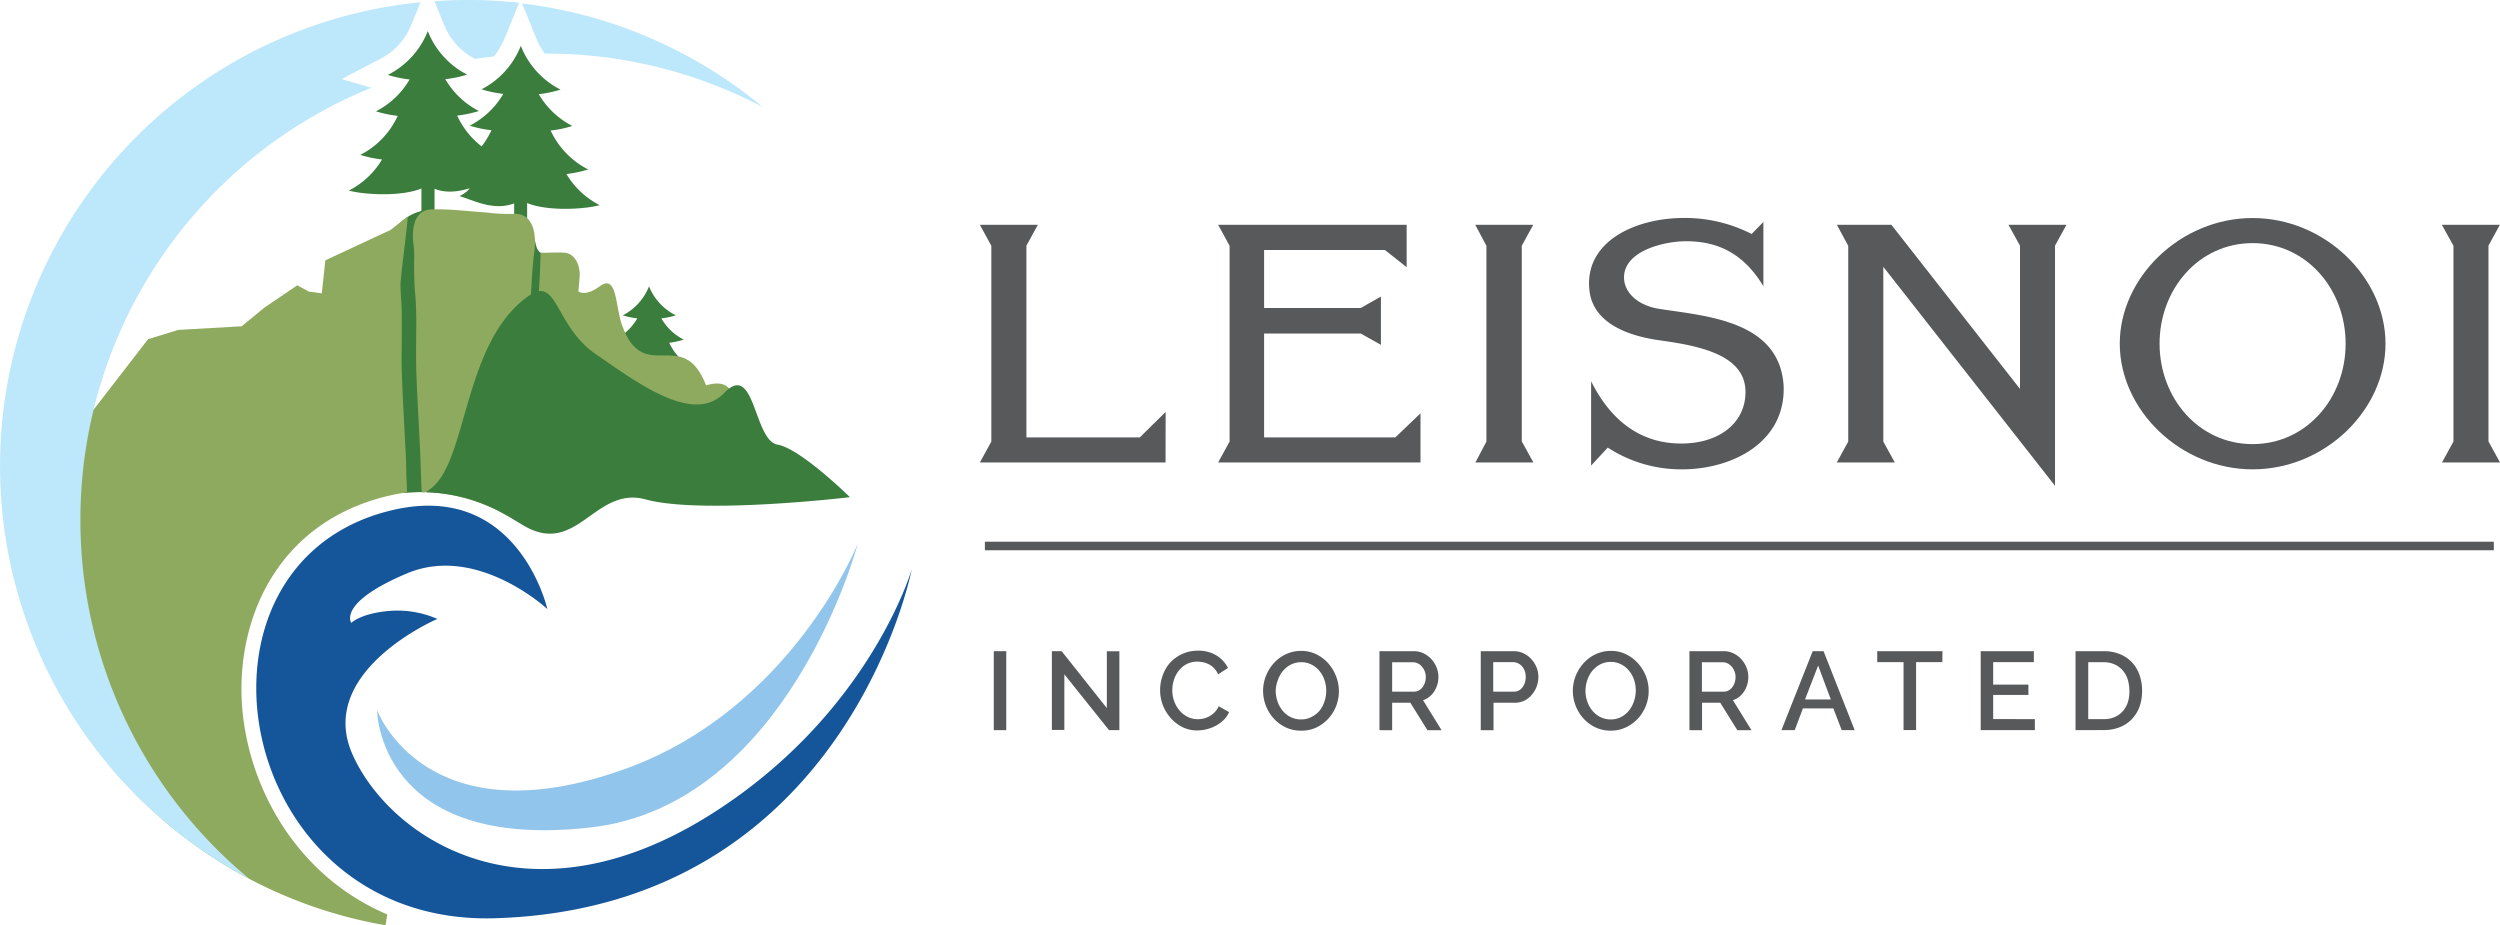 <svg xmlns="http://www.w3.org/2000/svg" viewBox="0 0 344.79 127.56"><defs><style>.cls-1,.cls-3{fill:#3a7d3c;}.cls-1,.cls-2{fill-rule:evenodd;}.cls-2{fill:#8eaa5e;}.cls-4{fill:#bde7fb;}.cls-5{fill:#15569b;}.cls-6{fill:#92c5eb;}.cls-7{fill:#58595b;}.cls-8{fill:none;stroke:#58595b;stroke-miterlimit:10;stroke-width:1.18px;}</style></defs><title>leisnoi</title><g id="Layer_2" data-name="Layer 2"><g id="Layer_1-2" data-name="Layer 1"><path id="_Path_" data-name="&lt;Path&gt;" class="cls-1" d="M89.51,39.49a7.64,7.64,0,0,1-3.62,4,10.59,10.59,0,0,0,2,.42,7.5,7.5,0,0,1-3.09,2.93,10.25,10.25,0,0,0,2,.43,7.59,7.59,0,0,1-3.43,3.59,11.38,11.38,0,0,0,2,.43c-.72,1.2-.16,1.36-1.5,2.06,1.25.36,3.11,1.39,5,.64v1.76h1.25v-1.8a13.09,13.09,0,0,0,6.67.19,7.48,7.48,0,0,1-3.05-2.85,11.34,11.34,0,0,0,2-.43,7.62,7.62,0,0,1-3.44-3.59,10.22,10.22,0,0,0,2-.43,7.47,7.47,0,0,1-3.09-2.93,10.68,10.68,0,0,0,2-.42A7.65,7.65,0,0,1,89.51,39.49Z"/><path class="cls-2" d="M77.71,61.32c0-1.87-.07-3.14,0-4.4.39-6.11,1.34-16.07,1.31-16.49-.21-2.49.13,1.69,3.67-.93,2.45-1.82,2.14,2.69,3.09,5.32,3,8.44,8.38,0,11.6,8.33,5.21-1.62,4,4.81,2,5.82C98.43,59.43,79,60.8,77.71,61.32Z"/><path class="cls-3" d="M55.7,68s.45-.06,1.51-.1a10.21,10.21,0,0,1,1.39,0l1-39a6.5,6.5,0,0,0-4.32,1.75,21.86,21.86,0,0,0-3,3.15Z"/><path class="cls-2" d="M33.51,98.69C32.09,86.24,37.81,72,53.76,68.34c.81-.19,1.61-.33,2.39-.43-.05-1-.09-2-.12-3.06S56,63,55.93,62s-.1-2-.16-3c-.13-2.6-.28-5.28-.36-7.93-.05-1.41,0-2.82,0-4.18,0-1,0-2.08,0-3.11,0-2.54-.12-2-.18-4.5,0-1.07,1-8.34,1-9.41l-2.38,1.85L44.87,35.9l-.49,4.56-1.79-.25L41,39.35l-4.5,3.05L33.32,45l-8.75.5-4.15,1.28L.93,72a63.42,63.42,0,0,0,52.25,55.61l.22-1.5C41.38,121,34.75,109.54,33.51,98.69Z"/><path class="cls-4" d="M72,.47l2,4.92a9.93,9.93,0,0,0,1.13,2h.17a63.93,63.93,0,0,1,29.92,7.39A63.94,63.94,0,0,0,72,.47Z"/><path class="cls-4" d="M61.23,3.36a9,9,0,0,0,4.3,4.76l0,0c.85-.13,1.72-.24,2.58-.33a9.72,9.72,0,0,0,1.44-2.41l2.06-5A64.75,64.75,0,0,0,64.29,0c-1.47,0-2.93.07-4.38.17Z"/><path class="cls-4" d="M11.09,71.69A64.3,64.3,0,0,1,51.2,12.11L47.11,10.9l5.33-2.78a9,9,0,0,0,4.3-4.76L58,.31A64.29,64.29,0,0,0,34.37,121.19,64.14,64.14,0,0,1,11.09,71.69Z"/><path id="_Path_2" data-name="&lt;Path&gt;" class="cls-1" d="M59,4.29a11.46,11.46,0,0,0,5.42,6,15.77,15.77,0,0,1-3,.63,11.31,11.31,0,0,0,4.63,4.39,16.07,16.07,0,0,1-3,.63,11.34,11.34,0,0,0,5.16,5.38,15.71,15.71,0,0,1-3,.63c1.07,1.8.24,2,2.24,3.09-1.87.55-4.66,2.1-7.52,1v3.95H58.12v-4c-2.84,1.19-8.09.84-10,.29a11.3,11.3,0,0,0,4.57-4.29,15.79,15.79,0,0,1-3-.63,11.31,11.31,0,0,0,5.16-5.38,16.1,16.1,0,0,1-3-.63,11.28,11.28,0,0,0,4.64-4.39,15.63,15.63,0,0,1-3-.63A11.46,11.46,0,0,0,59,4.29Z"/><path id="_Path_3" data-name="&lt;Path&gt;" class="cls-1" d="M71.83,6.32a11.46,11.46,0,0,1-5.42,6,16.52,16.52,0,0,0,3,.63,11.28,11.28,0,0,1-4.63,4.38,15.41,15.41,0,0,0,3,.63,11.39,11.39,0,0,1-5.16,5.38,16.45,16.45,0,0,0,3,.63c-1.07,1.79-.23,2-2.24,3.08,1.87.54,4.66,2.09,7.53,1v2.64H72.7V28c2.85,1.19,8.09.85,10,.29A11.33,11.33,0,0,1,78.12,24a16.3,16.3,0,0,0,3-.63A11.42,11.42,0,0,1,75.94,18a15.34,15.34,0,0,0,3-.63,11.28,11.28,0,0,1-4.63-4.38,16.55,16.55,0,0,0,3-.63A11.44,11.44,0,0,1,71.83,6.32Z"/><path class="cls-3" d="M73.83,33.35s.12,1.16.73,1.51c.88.49-1.19,33.05-1.19,33.05s-1.12,0-1.45,1.83-1.69.3-1.69.3l3.06-37.68Z"/><path class="cls-2" d="M74.56,34.86c1.32,0,2.36-.08,3.38,0,1.27.12,2.12,1.63,2,3.31-.5,6.69-1.08,7.13-1.44,13.83-.21,3.85,0,7.75-.15,11.62a3.84,3.84,0,0,1-1,2.47,34.6,34.6,0,0,1-4.69,2.08C72.32,54.44,74.22,47.92,74.56,34.86Z"/><path class="cls-5" d="M125.75,78.5s-9,46.6-57.41,48.14c-36.38,1.15-45-49.18-14.12-56.31C71.5,66.34,75.49,84,75.49,84s-9.68-9-19.36-4.92-7.68,6.83-7.68,6.83,1.24-1.28,5.08-1.64a13.75,13.75,0,0,1,6.79,1.09S43.47,92.58,48.64,104.1s24.09,24.26,49.52,8.14C120,98.42,125.75,78.5,125.75,78.5Z"/><path class="cls-6" d="M52,97.94s.11,19.51,29.46,16.18C108.76,111,118.3,75,118.3,75s-9.13,22.85-32.2,31.09C58.64,115.91,52,97.94,52,97.94Z"/><path class="cls-2" d="M57.11,37.34c.09,4.24.22,2.23.3,6.48,0,2.41-.05,4.83,0,7.24.12,3.63.34,7.25.52,10.87.09,2,.13,4,.23,5.94a23.58,23.58,0,0,1,11.72,3.22c.49.29,1.46-.79,1.93-.46.48-.72.15-.43.06-1.92a91.45,91.45,0,0,1-.16-10.33c.38-7.68,1-9.09,1.46-16.76.15-2.23.21-4.5.5-6.69.49-3.56-.63-5.64-2.95-5.43a23.31,23.31,0,0,1-3.58-.19c-2.53-.16-5.07-.51-7.61-.43-1.81.05-2.88,1.56-2.51,4.83C57.2,34.89,57.08,36.13,57.11,37.34Z"/><path class="cls-3" d="M107.23,61.32c-3.29-.57-3.1-11.58-7.34-7.13s-12-1.42-17.69-5.32S76.93,38.06,73,40.75c-9.23,6.35-8.43,23-13.69,26.71l-.57.43a23.59,23.59,0,0,1,11.16,3.2l2,1.2c7.64,4.83,10-5.35,17.15-3.41,7.78,2.12,28.17-.31,28.17-.31S110.42,61.87,107.23,61.32Z"/><path class="cls-7" d="M160.75,63.78H135.14l1.58-2.88v-27L135.14,31h8l-1.58,2.88V60.32H157.2l3.56-3.51Z"/><path class="cls-7" d="M195.91,63.78H168l1.58-2.88v-27L168,31h26v5.85L191,34.48H174.34v8h13.32l2.79-1.58v6.66L187.67,46H174.34V60.32h18.1L195.91,57Z"/><path class="cls-7" d="M211.48,63.78h-8L205,60.9v-27L203.46,31h8l-1.58,2.88v27Z"/><path class="cls-7" d="M232,64.73a18.52,18.52,0,0,1-10.26-3l-2.3,2.48V52.57c2.48,5,6.44,8.6,12.42,8.6,5.31,0,8.87-2.88,8.87-7.11,0-5.09-6.26-6.35-11.75-7.11-3.65-.5-9.23-2-9.77-6.89-.76-6.71,6.26-10,13.05-10a20.19,20.19,0,0,1,9.32,2.21l1.62-1.66v8.87c-3-5-6.89-6.21-10.67-6.21-3,0-8.55,1.31-8.55,5,0,2,1.8,3.83,4.81,4.32,6.3,1,16.61,1.53,17.2,10.58C246.31,61.08,238.79,64.73,232,64.73Z"/><path class="cls-7" d="M285,31l-1.58,2.88V67l-23.68-30.2V60.9l1.58,2.88h-8l1.58-2.88v-27L253.33,31h7.52l17.74,22.64V33.89L277,31Z"/><path class="cls-7" d="M310.67,64.73c-9.95,0-18.32-8.19-18.32-17.33s8.37-17.33,18.32-17.33S329,38.26,329,47.4,320.67,64.73,310.67,64.73Zm0-31.2c-7.43,0-12.83,6.35-12.83,13.86s5.4,13.86,12.83,13.86S323.5,54.91,323.5,47.4,318.1,33.53,310.67,33.53Z"/><path class="cls-7" d="M344.79,63.78h-8l1.58-2.88v-27L336.77,31h8l-1.57,2.88v27Z"/><path class="cls-7" d="M137.06,100.7V89.81h1.72V100.7Z"/><path class="cls-7" d="M146.79,93v7.67h-1.72V89.81h1.35l6.23,7.85V89.82h1.73V100.7h-1.43Z"/><path class="cls-7" d="M160,95.17a5.67,5.67,0,0,1,.35-2,5.36,5.36,0,0,1,1-1.75A5.17,5.17,0,0,1,163,90.22a5.05,5.05,0,0,1,2.22-.48,4.71,4.71,0,0,1,2.55.66,4.27,4.27,0,0,1,1.59,1.72L168,93a3.11,3.11,0,0,0-.55-.83,2.72,2.72,0,0,0-.71-.54,3,3,0,0,0-.8-.29,4.2,4.2,0,0,0-.8-.09,3.16,3.16,0,0,0-1.5.35,3.36,3.36,0,0,0-1.08.91,4.08,4.08,0,0,0-.66,1.27,4.63,4.63,0,0,0-.22,1.41,4.41,4.41,0,0,0,.26,1.52,4.07,4.07,0,0,0,.73,1.27,3.56,3.56,0,0,0,1.11.88,3.08,3.08,0,0,0,1.41.33,3.53,3.53,0,0,0,.82-.1,3,3,0,0,0,.81-.32,3.35,3.35,0,0,0,.72-.56,2.86,2.86,0,0,0,.54-.81l1.43.81a3.34,3.34,0,0,1-.74,1.08,4.67,4.67,0,0,1-1.07.79,5.63,5.63,0,0,1-1.27.49,5.42,5.42,0,0,1-1.31.17,4.53,4.53,0,0,1-2.1-.49A5.48,5.48,0,0,1,161.43,99a6,6,0,0,1-1.07-1.79A5.73,5.73,0,0,1,160,95.17Z"/><path class="cls-7" d="M179.41,100.77a4.78,4.78,0,0,1-2.12-.47,5.32,5.32,0,0,1-1.65-1.24,5.62,5.62,0,0,1-1.07-1.77,5.72,5.72,0,0,1-.37-2,5.61,5.61,0,0,1,.4-2.09,5.86,5.86,0,0,1,1.1-1.76,5.24,5.24,0,0,1,1.66-1.22,4.88,4.88,0,0,1,2.09-.45,4.65,4.65,0,0,1,2.12.48,5.3,5.3,0,0,1,1.64,1.26,5.81,5.81,0,0,1,1.06,1.77,5.67,5.67,0,0,1,0,4.11,5.5,5.5,0,0,1-1.1,1.75,5.38,5.38,0,0,1-1.66,1.21A4.8,4.8,0,0,1,179.41,100.77Zm-3.47-5.52a4.6,4.6,0,0,0,.25,1.49,4,4,0,0,0,.7,1.27,3.37,3.37,0,0,0,1.1.88,3.08,3.08,0,0,0,1.44.33,3,3,0,0,0,1.46-.35A3.48,3.48,0,0,0,182,98a4.06,4.06,0,0,0,.67-1.27,4.66,4.66,0,0,0,0-2.94,4,4,0,0,0-.7-1.26,3.45,3.45,0,0,0-1.09-.87,3,3,0,0,0-1.42-.33,3.09,3.09,0,0,0-1.47.35,3.58,3.58,0,0,0-1.09.9,4,4,0,0,0-.68,1.27A4.52,4.52,0,0,0,175.94,95.25Z"/><path class="cls-7" d="M190.25,100.7V89.81H195a3,3,0,0,1,1.36.31,3.46,3.46,0,0,1,1.07.81,3.79,3.79,0,0,1,.7,1.13,3.51,3.51,0,0,1,.25,1.3,3.66,3.66,0,0,1-.58,2,3,3,0,0,1-.67.74,2.78,2.78,0,0,1-.87.47l2.56,4.14h-1.95l-2.36-3.79H192v3.79ZM192,95.39h3a1.38,1.38,0,0,0,.67-.16,1.62,1.62,0,0,0,.51-.44,2.23,2.23,0,0,0,.34-.65,2.42,2.42,0,0,0,.12-.78,2.17,2.17,0,0,0-.53-1.42,1.8,1.8,0,0,0-.55-.44,1.4,1.4,0,0,0-.65-.16H192Z"/><path class="cls-7" d="M204.22,100.7V89.81h4.57a3,3,0,0,1,1.36.31,3.47,3.47,0,0,1,1.07.81,3.77,3.77,0,0,1,.7,1.13,3.47,3.47,0,0,1,.25,1.3,3.79,3.79,0,0,1-.91,2.46,3.22,3.22,0,0,1-1,.8,3,3,0,0,1-1.34.3h-2.94v3.79Zm1.72-5.31h2.84a1.44,1.44,0,0,0,.67-.15,1.52,1.52,0,0,0,.51-.43,2.18,2.18,0,0,0,.34-.65,2.56,2.56,0,0,0,.12-.81,2.32,2.32,0,0,0-.14-.83,1.93,1.93,0,0,0-.38-.64,1.76,1.76,0,0,0-.56-.41,1.54,1.54,0,0,0-.65-.15h-2.75Z"/><path class="cls-7" d="M222.13,100.77a4.78,4.78,0,0,1-2.12-.47,5.31,5.31,0,0,1-1.65-1.24,5.62,5.62,0,0,1-1.07-1.77,5.72,5.72,0,0,1-.37-2,5.57,5.57,0,0,1,.4-2.09,5.84,5.84,0,0,1,1.1-1.76,5.26,5.26,0,0,1,1.66-1.22,4.89,4.89,0,0,1,2.09-.45,4.64,4.64,0,0,1,2.12.48,5.31,5.31,0,0,1,1.64,1.26A5.81,5.81,0,0,1,227,93.25a5.66,5.66,0,0,1-1.11,5.86,5.4,5.4,0,0,1-1.67,1.21A4.8,4.8,0,0,1,222.13,100.77Zm-3.47-5.52a4.58,4.58,0,0,0,.25,1.49,4,4,0,0,0,.7,1.27,3.35,3.35,0,0,0,1.1.88,3.08,3.08,0,0,0,1.44.33,3,3,0,0,0,1.46-.35,3.48,3.48,0,0,0,1.08-.91,4.06,4.06,0,0,0,.67-1.27,4.64,4.64,0,0,0,0-2.94,4,4,0,0,0-.7-1.26,3.46,3.46,0,0,0-1.09-.87,3,3,0,0,0-1.42-.33,3.09,3.09,0,0,0-1.47.35,3.56,3.56,0,0,0-1.09.9,4,4,0,0,0-.68,1.27A4.55,4.55,0,0,0,218.67,95.25Z"/><path class="cls-7" d="M233,100.7V89.81h4.74a3,3,0,0,1,1.36.31,3.46,3.46,0,0,1,1.07.81,3.84,3.84,0,0,1,.7,1.13,3.55,3.55,0,0,1,.25,1.3,3.67,3.67,0,0,1-.58,2,3,3,0,0,1-.67.74,2.76,2.76,0,0,1-.87.47l2.56,4.14h-1.95l-2.36-3.79h-2.51v3.79Zm1.72-5.31h3a1.37,1.37,0,0,0,.67-.16,1.6,1.6,0,0,0,.51-.44,2.21,2.21,0,0,0,.34-.65,2.44,2.44,0,0,0,.12-.78,2.17,2.17,0,0,0-.53-1.42,1.79,1.79,0,0,0-.55-.44,1.4,1.4,0,0,0-.65-.16h-2.91Z"/><path class="cls-7" d="M250,89.81h1.5l4.29,10.89H254l-1.15-3h-4.2l-1.13,3h-1.83Zm2.5,6.66-1.75-4.68-1.81,4.68Z"/><path class="cls-7" d="M267.88,91.32h-3.62v9.37h-1.73V91.32H258.9V89.81h9Z"/><path class="cls-7" d="M280.64,99.18v1.52h-7.47V89.81h7.33v1.51h-5.61v3.1h4.86v1.42h-4.86v3.33Z"/><path class="cls-7" d="M286.25,100.7V89.81h3.87a5.77,5.77,0,0,1,2.31.43,4.78,4.78,0,0,1,1.66,1.17,4.9,4.9,0,0,1,1,1.73,6.43,6.43,0,0,1,.34,2.11,6.37,6.37,0,0,1-.37,2.25A5,5,0,0,1,294,99.2a4.74,4.74,0,0,1-1.67,1.1,5.87,5.87,0,0,1-2.19.39Zm7.42-5.46a5,5,0,0,0-.24-1.58,3.44,3.44,0,0,0-.7-1.23,3.24,3.24,0,0,0-1.12-.81,3.68,3.68,0,0,0-1.5-.29H288v7.85h2.15a3.71,3.71,0,0,0,1.53-.3,3.16,3.16,0,0,0,1.12-.83,3.56,3.56,0,0,0,.68-1.25A5.14,5.14,0,0,0,293.68,95.24Z"/><line class="cls-8" x1="135.83" y1="75.3" x2="343.94" y2="75.3"/></g></g></svg>
